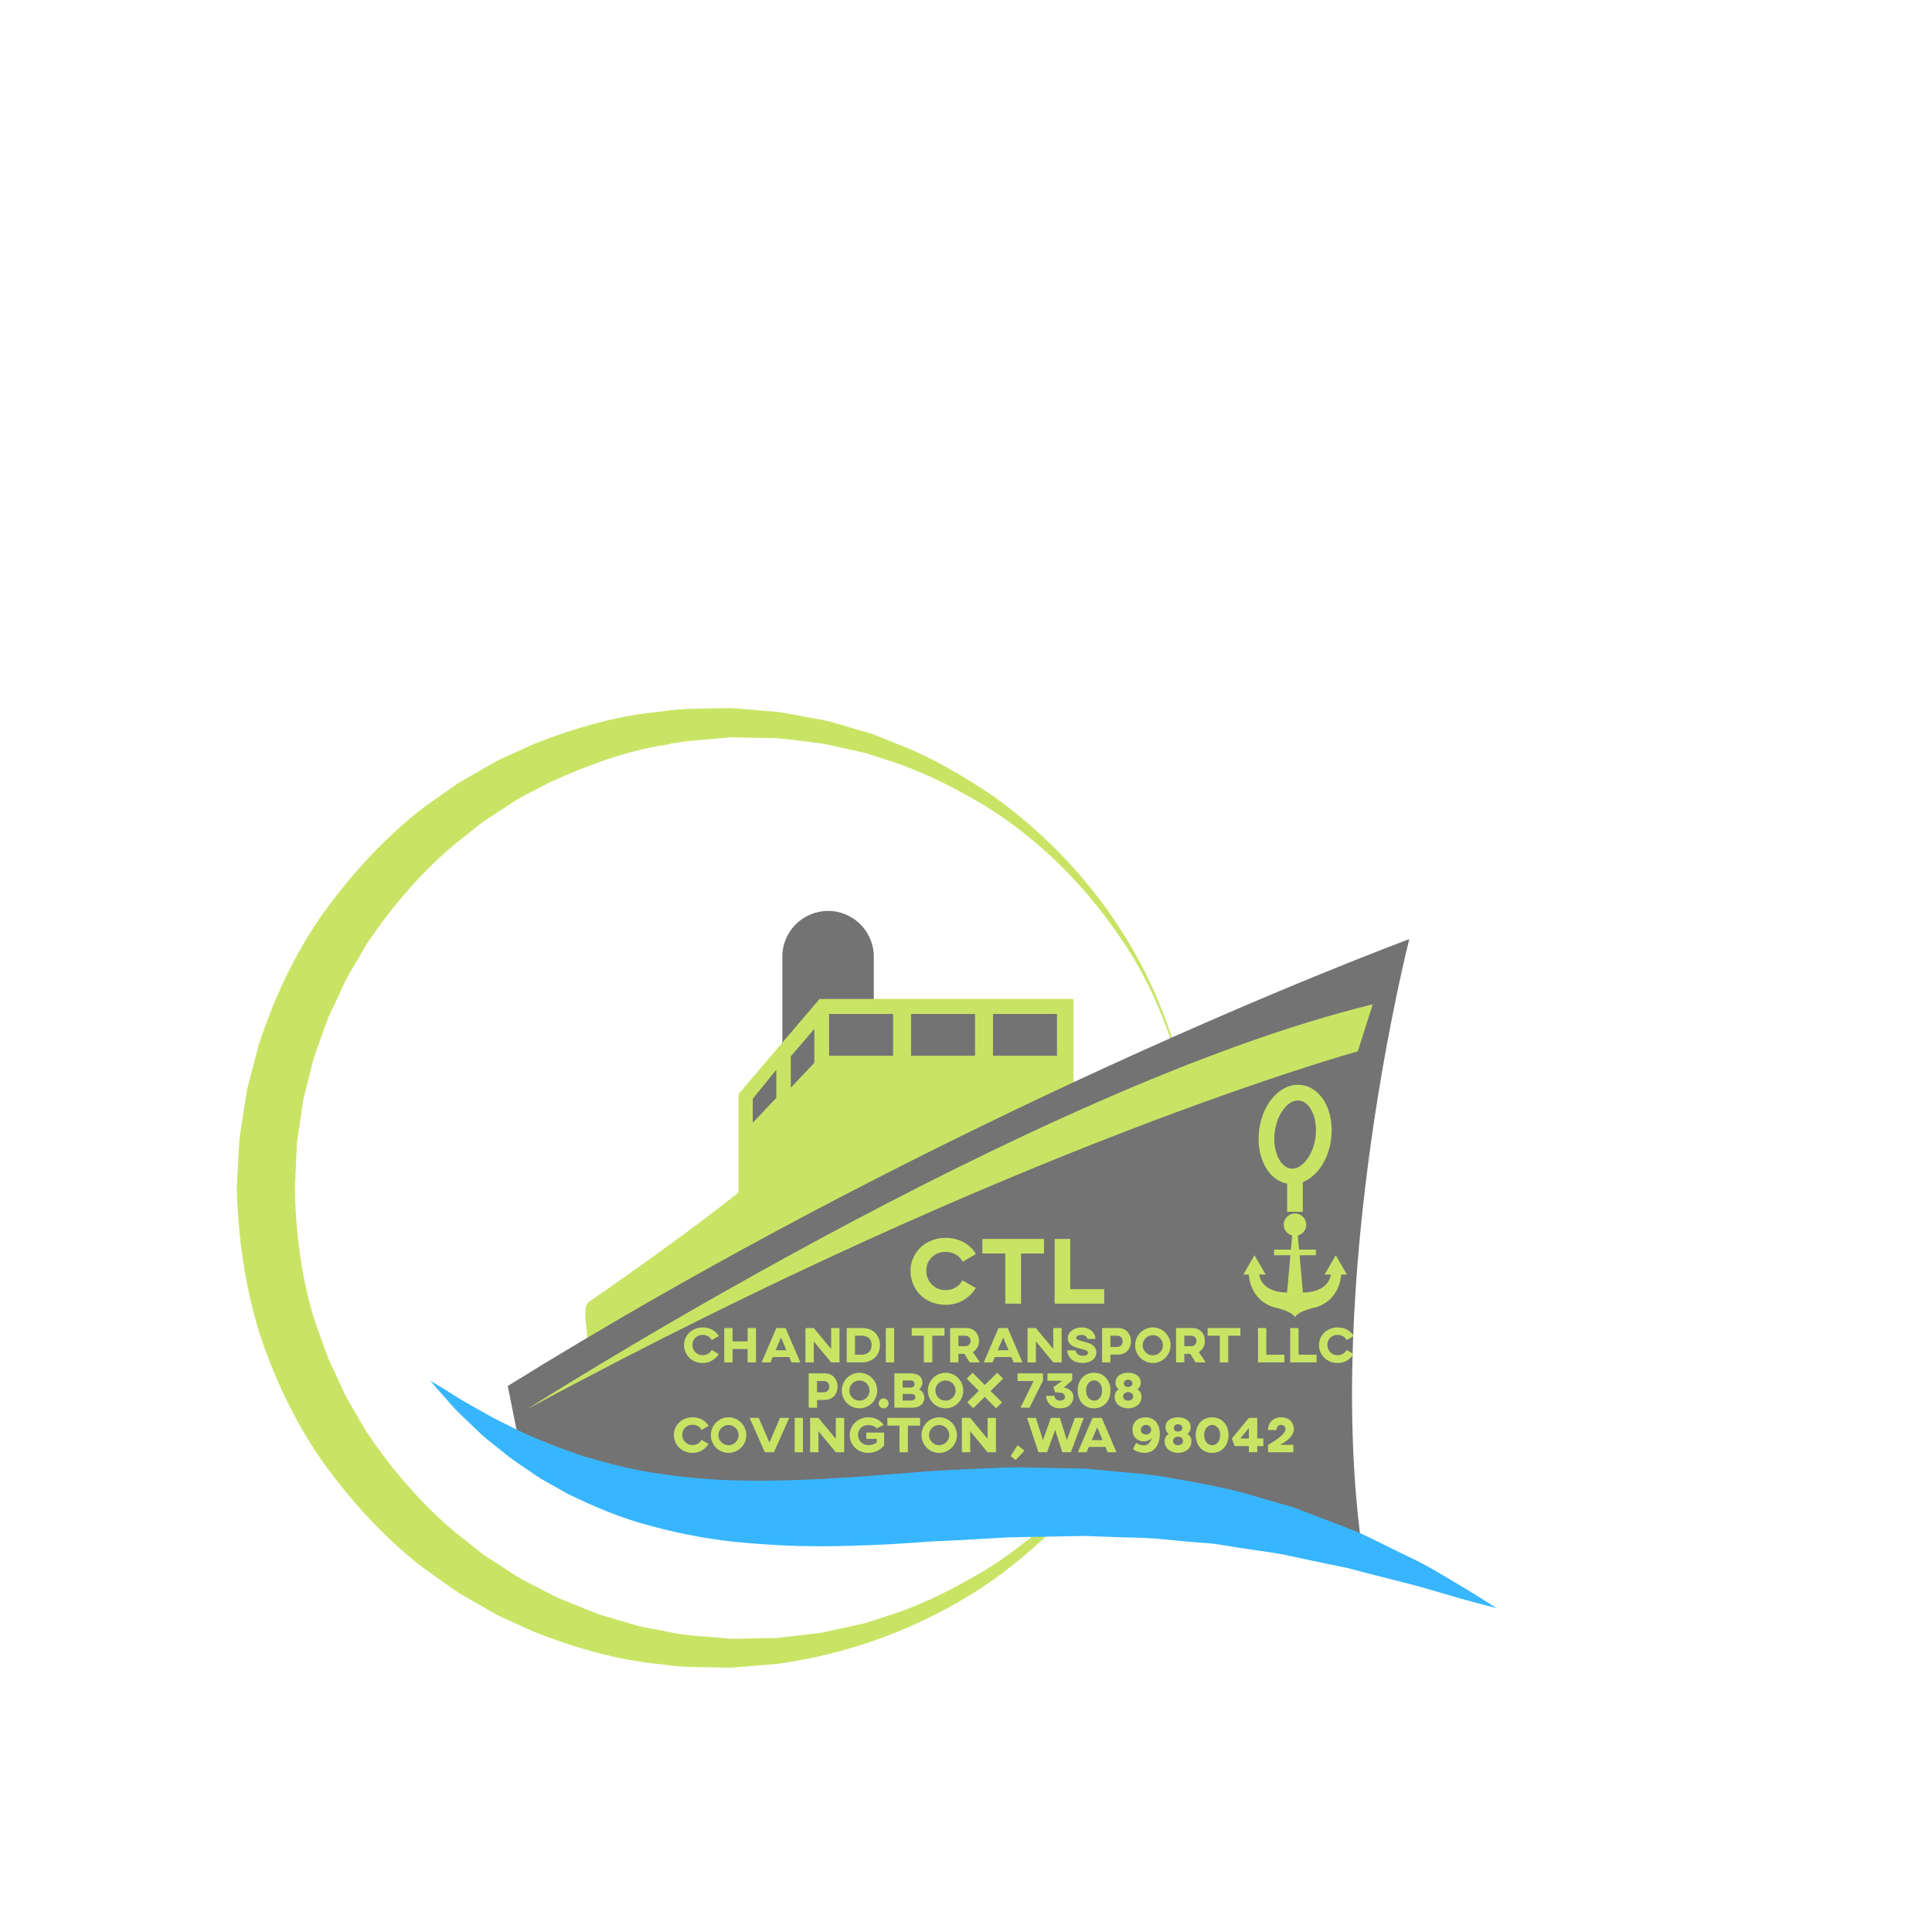 <?xml version="1.0" encoding="UTF-8" standalone="no" ?>
<!DOCTYPE svg PUBLIC "-//W3C//DTD SVG 1.1//EN" "http://www.w3.org/Graphics/SVG/1.1/DTD/svg11.dtd">
<svg xmlns="http://www.w3.org/2000/svg" xmlns:xlink="http://www.w3.org/1999/xlink" version="1.1" width="1024" height="1024" viewBox="0 0 1024 1024" xml:space="preserve">
<desc>Created with Fabric.js 3.1.0</desc>
<defs>
</defs>
<g transform="matrix(1 0 0 1 512 512)" id="background-logo"  >
<rect style="stroke: none; stroke-width: 1; stroke-dasharray: none; stroke-linecap: butt; stroke-dashoffset: 0; stroke-linejoin: miter; stroke-miterlimit: 4; fill: rgb(255,255,255); fill-rule: nonzero; opacity: 1;"  paint-order="stroke"  x="-512" y="-512" rx="0" ry="0" width="1024" height="1024" />
</g>
<g transform="matrix(1.974 0 0 1.974 459.334 629.603)" style="" id="logo-logo"  >
	<g transform="matrix(0.23 0 0 -0.23 -40.298 0)"  >
<path style="stroke: none; stroke-width: 1; stroke-dasharray: none; stroke-linecap: butt; stroke-dashoffset: 0; stroke-linejoin: miter; stroke-miterlimit: 4; fill: rgb(201,228,101); fill-rule: nonzero; opacity: 1;"  paint-order="stroke"  transform=" translate(-1001.154, -994.829)" d="m 1561.26 994.734 c 0 0 -0.76 13.316 -2.16 38.246 c -0.53 6.22 -0.38 13.24 -1.54 20.82 c -1.21 7.58 -2.52 15.85 -3.95 24.79 c -1.56 8.91 -2.6 18.62 -4.91 28.73 c -2.63 10.01 -5.43 20.67 -8.42 31.93 c -12.88 44.49 -32.91 98.37 -70.32 151.41 c -36.52 53.1 -87.13 107.55 -154.23 149.53 c -33.93 20.06 -70.26 39.49 -110.56 52.48 c -10.06 3.24 -20.12 6.76 -30.36 9.86 c -10.46 2.32 -21.01 4.65 -31.64 7.02 l -15.94 3.55 c -5.35 1.13 -10.76 1.38 -16.14 2.15 c -10.76 1.28 -21.59 2.58 -32.5 3.89 c -10.83 1.37 -22.81 0.73 -34.29 1.2 l -17.46 0.33 l -8.78 0.15 l -7.68 -0.66 c -22.692 -2.23 -45.747 -2.75 -68.431 -8.1 c -45.929 -6.94 -90.66 -23.56 -134.019 -43.11 c -10.594 -5.47 -21.231 -10.98 -31.914 -16.51 c -10.602 -5.62 -20.348 -12.85 -30.602 -19.22 l -15.234 -9.82 c -4.844 -3.63 -9.516 -7.52 -14.301 -11.27 c -9.391 -7.69 -19.316 -14.77 -28.34 -22.97 c -36.582 -32.36 -68.594 -70.18 -95.891 -111.42 c -6.21 -10.68 -12.437 -21.37 -18.679 -32.1 c -3.324 -5.24 -6.028 -10.82 -8.481 -16.53 l -7.816 -16.9 l -8.012 -16.82 c -2.492 -5.68 -4.281 -11.68 -6.469 -17.49 c -4.011 -11.77 -8.8 -23.31 -12.257 -35.27 l -9.075 -36.29 l -2.269 -9.07 l -1.27 -8.97 l -2.629 -17.92 l -2.722 -17.92 c -1.129 -5.75 -0.824 -13.05 -1.305 -19.5 l -1.793 -38.226 c 0.934 -50.027 7.02 -99.976 21 -147.925 c 3.465 -11.957 8.258 -23.5 12.27 -35.266 c 2.183 -5.828 3.972 -11.809 6.468 -17.5 l 7.977 -16.832 l 7.762 -16.93 c 2.453 -5.722 5.156 -11.308 8.484 -16.543 c 6.238 -10.722 12.473 -21.433 18.688 -32.117 c 27.289 -41.262 59.382 -79.004 95.882 -111.496 c 9.028 -8.184 18.965 -15.262 28.36 -22.969 c 4.781 -3.75 9.465 -7.636 14.304 -11.269 l 15.247 -9.824 c 10.261 -6.344 20.007 -13.594 30.617 -19.223 c 10.687 -5.508 21.328 -11.008 31.925 -16.488 l 7.958 -4.133 l 8.289 -3.297 l 16.543 -6.621 c 11.058 -4.27 21.789 -9.5 33.257 -12.27 c 11.325 -3.32 22.59 -6.621 33.801 -9.91 c 11.238 -3.18 22.477 -4.473 33.668 -6.84 c 21.742 -5.301 46.387 -5.961 69.629 -8.172 l 7.9 -0.621 l 8.5 0.153 l 16.94 0.3 c 11.25 0.469 22.55 -0.211 33.6 1.18 c 11.07 1.309 22.08 2.617 33 3.918 c 5.45 0.762 10.98 1.063 16.32 2.191 l 15.95 3.54 c 10.64 2.371 21.17 4.71 31.64 7.039 c 10.25 3.089 20.31 6.601 30.36 9.882 c 40.31 13.008 76.65 32.45 110.57 52.508 c 67.12 41.992 117.69 96.492 154.2 149.578 c 37.41 53.059 57.42 106.95 70.32 151.438 c 2.97 11.258 5.77 21.914 8.43 31.945 c 2.28 10.098 3.32 19.793 4.88 28.699 c 1.43 8.946 2.74 17.215 3.95 24.793 c 1.16 7.582 1.01 14.606 1.54 20.821 c 1.4 24.953 2.16 38.261 2.16 38.261 z m 0 0 c 0 0 -0.6 -13.308 -1.71 -38.285 c -0.43 -6.226 -0.21 -13.238 -1.28 -20.84 c -1.12 -7.605 -2.33 -15.914 -3.66 -24.879 c -1.45 -8.945 -2.39 -18.695 -4.55 -28.851 c -2.54 -10.098 -5.23 -20.813 -8.05 -32.141 c -12.5 -44.804 -32.1 -98.879 -67.43 -153.968 c -34.87 -55.106 -84.68 -111.426 -150.68 -158.661 c -66.32 -46.418 -149.39 -82.371 -242.62 -96.609 c -11.58 -2.199 -23.48 -2.309 -35.36 -3.539 l -17.95 -1.461 l -9.02 -0.738 c 0.39 -0.032 -1.8 -0.051 -1.98 -0.032 l -1.1 0.02 l -2.2 0.031 l -4.41 0.09 c -23.647 0.738 -46.815 -0.312 -72.405 3.801 c -50.832 4.668 -99.746 18.668 -148.488 37.777 c -11.906 5.36 -23.871 10.77 -35.883 16.18 c -11.949 5.551 -23.066 12.812 -34.726 19.223 l -17.352 9.957 c -5.551 3.703 -10.941 7.671 -16.437 11.519 c -10.828 7.883 -22.215 15.211 -32.699 23.723 c -42.223 33.965 -79.2 75.066 -111.457 120.183 c -31.547 45.743 -55.743 96.856 -73.02 150.489 c -16.484 54 -24.176 110.433 -25.746 167.011 l 2.23 41.626 c 0.578 6.82 0.293 12.94 1.586 20.32 l 3.305 21.58 l 3.402 21.56 l 1.735 10.75 l 2.648 10.27 l 10.781 40.92 c 17.352 53.6 41.34 104.81 72.95 150.55 c 32.25 45.15 69.304 86.18 111.437 120.25 c 10.496 8.52 21.887 15.85 32.723 23.75 c 5.496 3.85 10.89 7.8 16.449 11.51 l 17.352 9.96 c 11.671 6.41 22.793 13.67 34.753 19.23 c 12.012 5.41 23.981 10.81 35.899 16.17 c 48.48 19.15 98.23 33.2 147.976 37.74 c 24.649 4.05 49.403 3.15 73.607 3.88 l 4.53 0.08 l 2.27 0.03 l 1.13 0.02 c 0.2 0.03 2.38 -0.07 1.97 -0.08 l 8.75 -0.72 l 17.41 -1.45 c 11.66 -1.23 22.88 -1.29 34.69 -3.48 c 11.73 -2.15 23.39 -4.29 34.96 -6.4 c 5.73 -1.17 11.59 -1.91 17.13 -3.44 c 5.53 -1.6 11.03 -3.2 16.52 -4.79 c 10.92 -3.19 21.77 -6.34 32.53 -9.48 c 10.5 -3.91 20.74 -8.25 30.94 -12.29 c 41.1 -15.8 77.59 -37.91 111.21 -60.37 c 66.03 -47.25 115.81 -103.61 150.69 -158.72 c 35.32 -55.09 54.9 -109.19 67.4 -153.98 c 2.82 -11.32 5.53 -22.05 8.05 -32.13 c 2.18 -10.17 3.1 -19.9 4.58 -28.85 c 1.3 -8.97 2.51 -17.27 3.63 -24.86 c 1.07 -7.62 0.85 -14.64 1.28 -20.87 c 1.11 -24.97 1.71 -38.286 1.71 -38.286" stroke-linecap="round" />
</g>
	<g transform="matrix(0.23 0 0 -0.23 -10.358 -54.59)"  >
<path style="stroke: none; stroke-width: 1; stroke-dasharray: none; stroke-linecap: butt; stroke-dashoffset: 0; stroke-linejoin: miter; stroke-miterlimit: 4; fill: rgb(115,115,115); fill-rule: nonzero; opacity: 1;"  paint-order="stroke"  transform=" translate(-998.517, -1289.275)" d="m 1051.9 1263.86 v 57.98 c 0 29.48 -23.9 53.4 -53.384 53.4 c -29.477 0 -53.383 -23.92 -53.383 -53.4 v -118.53 l 51.59 60.55 h 55.177" stroke-linecap="round" />
</g>
	<g transform="matrix(0.23 0 0 -0.23 -10.128 -3.37)"  >
<path style="stroke: none; stroke-width: 1; stroke-dasharray: none; stroke-linecap: butt; stroke-dashoffset: 0; stroke-linejoin: miter; stroke-miterlimit: 4; fill: rgb(201,228,101); fill-rule: nonzero; opacity: 1;"  paint-order="stroke"  transform=" translate(-1007.667, -1057.969)" d="m 1051.9 1263.86 h -55.177 l -51.59 -60.55 l -42.969 -50.44 v -114.74 c 0 0 -52.445 -43.396 -174.473 -127.755 c -11.593 -8.008 4.235 -47.227 -5.527 -58.297 l 0.027 0.024 C 928.23 974.754 1128.66 1076.1 1293.14 1152.86 l 0.03 0.01 v 110.99 H 1051.9" stroke-linecap="round" />
</g>
	<g transform="matrix(0.23 0 0 -0.23 24.672 15.3)"  >
<path style="stroke: none; stroke-width: 1; stroke-dasharray: none; stroke-linecap: butt; stroke-dashoffset: 0; stroke-linejoin: miter; stroke-miterlimit: 4; fill: rgb(115,115,115); fill-rule: nonzero; opacity: 1;"  paint-order="stroke"  transform=" translate(-1162.974, -964.914)" d="m 1689.19 1321.82 c 0 0 -161.44 -59.49 -396.05 -168.96 C 1128.66 1076.1 928.23 974.754 722.191 852.102 C 693.789 835.184 665.289 817.898 636.758 800.188 L 655.063 708.66 L 1634.29 608.008 c -45.77 320.301 54.9 713.812 54.9 713.812" stroke-linecap="round" />
</g>
	<g transform="matrix(0.23 0 0 -0.23 42.522 -41.09)"  >
<path style="stroke: none; stroke-width: 1; stroke-dasharray: none; stroke-linecap: butt; stroke-dashoffset: 0; stroke-linejoin: miter; stroke-miterlimit: 4; fill: rgb(115,115,115); fill-rule: nonzero; opacity: 1;"  paint-order="stroke"  transform=" translate(-1235.42, -1221.16)" d="m 1198.05 1196.75 h 74.74 v 48.82 h -74.74 v -48.82" stroke-linecap="round" />
</g>
	<g transform="matrix(0.23 0 0 -0.23 20.522 -41.09)"  >
<path style="stroke: none; stroke-width: 1; stroke-dasharray: none; stroke-linecap: butt; stroke-dashoffset: 0; stroke-linejoin: miter; stroke-miterlimit: 4; fill: rgb(115,115,115); fill-rule: nonzero; opacity: 1;"  paint-order="stroke"  transform=" translate(-1142.39, -1221.16)" d="m 1105.02 1196.75 h 74.74 v 48.82 h -74.74 v -48.82" stroke-linecap="round" />
</g>
	<g transform="matrix(0.23 0 0 -0.23 -1.488 -41.09)"  >
<path style="stroke: none; stroke-width: 1; stroke-dasharray: none; stroke-linecap: butt; stroke-dashoffset: 0; stroke-linejoin: miter; stroke-miterlimit: 4; fill: rgb(115,115,115); fill-rule: nonzero; opacity: 1;"  paint-order="stroke"  transform=" translate(-1045.04, -1221.16)" d="m 1007.68 1196.75 h 74.72 v 48.82 h -74.72 v -48.82" stroke-linecap="round" />
</g>
	<g transform="matrix(0.23 0 0 -0.23 -17.198 -34.8)"  >
<path style="stroke: none; stroke-width: 1; stroke-dasharray: none; stroke-linecap: butt; stroke-dashoffset: 0; stroke-linejoin: miter; stroke-miterlimit: 4; fill: rgb(115,115,115); fill-rule: nonzero; opacity: 1;"  paint-order="stroke"  transform=" translate(-972.319, -1194.47)" d="m 986.051 1228.8 l -27.465 -32.05 v -36.61 l 27.465 28.99 v 39.67" stroke-linecap="round" />
</g>
	<g transform="matrix(0.23 0 0 -0.23 22.322 5.09)"  >
<path style="stroke: none; stroke-width: 1; stroke-dasharray: none; stroke-linecap: butt; stroke-dashoffset: 0; stroke-linejoin: miter; stroke-miterlimit: 4; fill: rgb(201,228,101); fill-rule: nonzero; opacity: 1;"  paint-order="stroke"  transform=" translate(-1154.916, -1009.154)" d="m 1648.66 1245.57 l -17.41 -54.9 c 0 0 -399.63 -109.83 -970.078 -417.932 c 0 0 586.988 375.192 987.488 472.832" stroke-linecap="round" />
</g>
	<g transform="matrix(0.23 0 0 -0.23 -27.418 -24.59)"  >
<path style="stroke: none; stroke-width: 1; stroke-dasharray: none; stroke-linecap: butt; stroke-dashoffset: 0; stroke-linejoin: miter; stroke-miterlimit: 4; fill: rgb(115,115,115); fill-rule: nonzero; opacity: 1;"  paint-order="stroke"  transform=" translate(-929.118, -1151.39)" d="m 942.844 1182.28 l -27.453 -33.76 v -28.02 l 27.453 28.98 v 32.8" stroke-linecap="round" />
</g>
	<g transform="matrix(0.23 0 0 -0.23 115.052 20.81)"  >
<path style="stroke: none; stroke-width: 1; stroke-dasharray: none; stroke-linecap: butt; stroke-dashoffset: 0; stroke-linejoin: miter; stroke-miterlimit: 4; fill: rgb(201,228,101); fill-rule: nonzero; opacity: 1;"  paint-order="stroke"  transform=" translate(-1561.435, -939.375)" d="m 1608.88 951.23 l -13.01 -22.539 h 7.28 c -3.73 -22.148 -32.66 -20.964 -32.66 -20.964 l -3.88 43.503 h 19.03 v 6.586 h -19.61 l -1.49 16.489 c 5.67 1.484 9.91 6.39 9.91 12.504 c 0 7.281 -5.91 13.191 -13.19 13.191 c -7.29 0 -13.17 -5.91 -13.17 -13.191 c 0 -6.114 4.24 -11.02 9.89 -12.504 l -1.47 -16.489 h -19.63 v -6.586 h 19.04 l -3.89 -43.503 c 0 0 -28.92 -1.184 -32.65 20.964 h 7.61 l -13 22.539 l -13.02 -22.539 h 6.33 c 0.42 -6.125 3.71 -30.058 28.92 -38.082 c 0 0 21.09 -3.961 25.04 -11.859 c 3.95 7.898 25.05 11.859 25.05 11.859 c 25.2 8.024 28.49 31.957 28.92 38.082 h 6.67 l -13.02 22.539" stroke-linecap="round" />
</g>
	<g transform="matrix(0.23 0 0 -0.23 115.052 -10.63)"  >
<path style="stroke: none; stroke-width: 1; stroke-dasharray: none; stroke-linecap: butt; stroke-dashoffset: 0; stroke-linejoin: miter; stroke-miterlimit: 4; fill: rgb(201,228,101); fill-rule: nonzero; opacity: 1;"  paint-order="stroke"  transform=" translate(-1561.434, -1074.158)" d="m 1537.6 1093.19 c 2.57 20.31 14.72 36.83 27.12 36.83 c 0.57 0 1.14 -0.04 1.73 -0.11 c 12.91 -1.62 21.52 -21.2 18.81 -42.72 c -2.67 -21.23 -16.21 -38.38 -28.82 -36.73 c -12.93 1.64 -21.57 21.21 -18.84 42.73 z m 32.81 -58.49 c 16.61 6.61 29.95 25.87 33.02 50.2 c 4.08 32.46 -11.16 60.2 -34.7 63.17 c -23.63 2.93 -45.27 -20.64 -49.29 -52.59 c -3.97 -31.47 10.32 -58.31 32.67 -62.64 V 1000 h 9.15 h 9.15 v 34.7" stroke-linecap="round" />
</g>
	<g transform="matrix(0.23 0 0 -0.23 25.992 82.31)"  >
<path style="stroke: none; stroke-width: 1; stroke-dasharray: none; stroke-linecap: butt; stroke-dashoffset: 0; stroke-linejoin: miter; stroke-miterlimit: 4; fill: rgb(55,182,255); fill-rule: nonzero; opacity: 1;"  paint-order="stroke"  transform=" translate(-1167.551, -676.646)" d="m 1789.86 543.949 c 0 0 -4.98 1.281 -14.35 3.672 c -9.28 2.609 -23.07 5.981 -40.25 11.156 c -17.22 5.02 -38.22 11.426 -62.11 17.2 c -11.89 3.015 -24.56 6.25 -37.89 9.656 c -6.62 1.738 -13.4 3.515 -20.34 5.363 c -7.07 1.414 -14.3 2.879 -21.68 4.375 c -14.64 3.106 -29.9 6.356 -45.7 9.707 c -15.64 3.719 -32.29 5.176 -49.04 7.988 c -16.92 2.079 -33.83 6.297 -51.72 7.051 c -17.8 1.348 -35.83 3.242 -54.17 4.949 c -18.39 1.34 -37.3 1.231 -56.25 2.122 c -9.49 0.332 -19.06 0.652 -28.65 0.984 c -9.67 -0.176 -19.39 -0.359 -29.16 -0.547 c -19.5 -0.359 -39.16 -0.723 -58.89 -1.094 c -19.86 -1.121 -39.79 -2.254 -59.71 -3.379 l -29.85 -1.433 l -30.41 -2.102 c -20.33 -1.375 -41.18 -2.265 -61.61 -2.812 c -40.857 -1.551 -81.795 -0.371 -121.416 3.019 c -39.621 3.094 -78.117 10.281 -113.703 19.942 c -35.789 9.179 -68.059 23.418 -96.816 37.254 c -13.887 8.117 -27.61 14.855 -39.614 23.058 c -11.859 8.418 -23.543 15.516 -33.48 23.672 c -9.969 8.105 -19.543 15.215 -27.758 22.559 c -7.953 7.597 -15.266 14.589 -21.859 20.886 c -6.696 6.11 -12.184 12.09 -16.762 17.485 c -4.645 5.281 -8.602 9.777 -11.805 13.41 c -6.277 7.344 -9.625 11.254 -9.625 11.254 c 0 0 4.43 -2.664 12.723 -7.676 c 8.312 -4.898 19.863 -12.871 35.437 -21.457 c 7.707 -4.332 16.239 -9.113 25.528 -14.324 c 9.437 -4.707 19.664 -9.805 30.578 -15.254 c 21.933 -10.41 47.308 -20.203 74.984 -29.539 c 28.168 -8.078 58.406 -16.524 91.461 -20.684 c 32.86 -4.777 67.777 -7.617 104.469 -7.648 c 36.644 -0.274 74.723 1.164 113.958 3.859 c 19.62 1.133 39.1 3.067 59.23 4.414 l 30.38 2.481 l 31.14 1.836 c 20.75 0.918 41.5 1.843 62.16 2.761 c 20.77 0.442 41.6 -0.515 62.16 -0.722 c 10.28 -0.215 20.53 -0.43 30.74 -0.633 c 10.22 -0.957 20.4 -1.906 30.5 -2.844 c 20.22 -2.109 40.2 -3.203 59.7 -6.434 c 38.99 -6.925 76.61 -13.144 111.18 -24.054 c 8.68 -2.481 17.23 -4.91 25.65 -7.313 c 8.44 -2.316 16.71 -4.687 24.56 -7.949 c 15.78 -6.027 31.01 -11.855 45.65 -17.453 c 7.26 -2.859 14.38 -5.664 21.3 -8.387 c 6.84 -3.105 13.46 -6.261 19.86 -9.433 c 12.77 -6.27 24.87 -12.227 36.25 -17.832 c 23.05 -10.547 41.39 -22.219 56.88 -31.329 c 15.52 -9.003 27.4 -16.789 35.66 -21.789 c 8.14 -5.211 12.48 -7.992 12.48 -7.992" stroke-linecap="round" />
</g>
</g>
<g transform="matrix(1.575 0 0 1.575 533.917 673.833)"  >
<path style="stroke: none; stroke-width: 1; stroke-dasharray: none; stroke-linecap: butt; stroke-dashoffset: 0; stroke-linejoin: miter; stroke-miterlimit: 4; fill: rgb(201,228,101); fill-rule: nonzero; opacity: 1;"  paint-order="stroke"  transform=" translate(-33.965, 10.875)" d="M 1.38 -11.05 L 1.38 -11.05 Q 1.38 -13.3 2.27 -15.33 Q 3.16 -17.36 4.7 -18.86 Q 6.25 -20.36 8.45 -21.25 Q 10.66 -22.14 13.16 -22.14 L 13.16 -22.14 Q 16.56 -22.14 19.23 -20.68 Q 21.89 -19.22 23.39 -16.7 L 23.39 -16.7 L 18.94 -14.11 Q 18.14 -15.64 16.66 -16.52 Q 15.17 -17.41 13.16 -17.41 L 13.16 -17.41 Q 10.33 -17.41 8.51 -15.59 Q 6.69 -13.77 6.69 -11.05 L 6.69 -11.05 Q 6.69 -9.33 7.5 -7.84 Q 8.31 -6.36 9.8 -5.45 Q 11.3 -4.55 13.16 -4.55 L 13.16 -4.55 Q 15.09 -4.55 16.57 -5.44 Q 18.05 -6.33 18.88 -7.84 L 18.88 -7.84 L 23.33 -5.28 Q 21.8 -2.72 19.14 -1.16 Q 16.48 0.39 13.16 0.39 L 13.16 0.39 Q 10.64 0.39 8.45 -0.5 Q 6.25 -1.39 4.7 -2.91 Q 3.16 -4.44 2.27 -6.55 Q 1.38 -8.66 1.38 -11.05 Z M 33.27 -16.89 L 25.56 -16.89 L 25.56 -21.77 L 46.3 -21.77 L 46.3 -16.89 L 38.58 -16.89 L 38.58 0 L 33.27 0 L 33.27 -16.89 Z M 66.55 0 L 49.88 0 L 49.88 -21.77 L 55.13 -21.77 L 55.13 -4.86 L 66.55 -4.86 L 66.55 0 Z" stroke-linecap="round" />
</g>
<g transform="matrix(1.575 0 0 1.575 540.044 712.995)"  >
<path style="stroke: none; stroke-width: 1; stroke-dasharray: none; stroke-linecap: butt; stroke-dashoffset: 0; stroke-linejoin: miter; stroke-miterlimit: 4; fill: rgb(201,228,101); fill-rule: nonzero; opacity: 1;"  paint-order="stroke"  transform=" translate(-113.415, 5.775)" d="M 0.73 -5.87 L 0.73 -5.87 Q 0.73 -7.06 1.2 -8.14 Q 1.68 -9.22 2.5 -10.02 Q 3.32 -10.82 4.49 -11.29 Q 5.66 -11.76 6.99 -11.76 L 6.99 -11.76 Q 8.8 -11.76 10.21 -10.99 Q 11.63 -10.21 12.43 -8.87 L 12.43 -8.87 L 10.06 -7.5 Q 9.64 -8.31 8.85 -8.78 Q 8.06 -9.25 6.99 -9.25 L 6.99 -9.25 Q 5.49 -9.25 4.52 -8.28 Q 3.55 -7.31 3.55 -5.87 L 3.55 -5.87 Q 3.55 -4.96 3.98 -4.17 Q 4.42 -3.38 5.21 -2.9 Q 6 -2.42 6.99 -2.42 L 6.99 -2.42 Q 8.02 -2.42 8.8 -2.89 Q 9.59 -3.36 10.03 -4.17 L 10.03 -4.17 L 12.39 -2.81 Q 11.58 -1.44 10.17 -0.62 Q 8.76 0.21 6.99 0.21 L 6.99 0.21 Q 5.65 0.21 4.49 -0.27 Q 3.32 -0.74 2.5 -1.55 Q 1.68 -2.36 1.2 -3.48 Q 0.73 -4.6 0.73 -5.87 Z M 17.05 0 L 14.26 0 L 14.26 -11.56 L 17.05 -11.56 L 17.05 -7.07 L 22.13 -7.07 L 22.13 -11.56 L 24.94 -11.56 L 24.94 0 L 22.13 0 L 22.13 -4.49 L 17.05 -4.49 L 17.05 0 Z M 29.79 0 L 26.84 0 L 31.78 -11.56 L 34.89 -11.56 L 39.85 0 L 36.88 0 L 36.13 -1.8 L 30.56 -1.8 L 29.79 0 Z M 33.36 -8.4 L 31.53 -4.08 L 35.16 -4.08 L 33.36 -8.4 Z M 44.38 0 L 41.57 0 L 41.57 -11.56 L 44.38 -11.56 L 50.23 -4.51 L 50.23 -11.56 L 53.03 -11.56 L 53.03 0 L 50.23 0 L 44.38 -7.07 L 44.38 0 Z M 60.57 0 L 55.46 0 L 55.46 -11.55 L 60.57 -11.56 Q 60.6 -11.56 60.62 -11.56 L 60.62 -11.56 Q 61.99 -11.57 63.13 -11.14 L 63.13 -11.14 Q 64.28 -10.71 65.05 -9.94 Q 65.83 -9.16 66.25 -8.1 Q 66.67 -7.04 66.67 -5.79 L 66.67 -5.79 Q 66.67 -4.13 65.9 -2.81 Q 65.14 -1.49 63.74 -0.74 Q 62.35 0 60.57 0 L 60.57 0 Z M 58.25 -8.97 L 58.25 -2.58 L 60.57 -2.58 Q 62.03 -2.58 62.94 -3.47 Q 63.85 -4.35 63.85 -5.79 L 63.85 -5.79 Q 63.85 -7.32 62.97 -8.15 Q 62.08 -8.97 60.57 -8.97 L 60.57 -8.97 L 58.25 -8.97 Z M 71.42 0 L 68.63 0 L 68.63 -11.56 L 71.42 -11.56 L 71.42 0 Z M 81.44 -8.97 L 77.35 -8.97 L 77.35 -11.56 L 88.36 -11.56 L 88.36 -8.97 L 84.26 -8.97 L 84.26 0 L 81.44 0 L 81.44 -8.97 Z M 93.05 0 L 90.26 0 L 90.26 -11.56 L 95.85 -11.56 Q 97.62 -11.56 98.79 -10.33 Q 99.97 -9.1 99.97 -7.22 L 99.97 -7.22 Q 99.97 -5.98 99.41 -4.99 Q 98.85 -3.99 97.91 -3.49 L 97.91 -3.49 L 100.29 0 L 96.82 0 L 95.09 -2.87 L 93.05 -2.87 L 93.05 0 Z M 93.05 -8.97 L 93.05 -5.45 L 95.44 -5.45 Q 96.16 -5.45 96.66 -5.97 Q 97.16 -6.49 97.16 -7.22 L 97.16 -7.22 Q 97.16 -7.94 96.66 -8.45 Q 96.16 -8.97 95.46 -8.97 L 95.46 -8.97 L 93.05 -8.97 Z M 104.55 0 L 101.59 0 L 106.54 -11.56 L 109.65 -11.56 L 114.61 0 L 111.64 0 L 110.89 -1.8 L 105.31 -1.8 L 104.55 0 Z M 108.12 -8.4 L 106.28 -4.08 L 109.92 -4.08 L 108.12 -8.4 Z M 119.13 0 L 116.33 0 L 116.33 -11.56 L 119.13 -11.56 L 124.98 -4.51 L 124.98 -11.56 L 127.79 -11.56 L 127.79 0 L 124.98 0 L 119.13 -7.07 L 119.13 0 Z M 129.68 -4.04 L 129.68 -4.04 L 132.46 -4.04 Q 132.46 -3.97 132.49 -3.84 Q 132.52 -3.72 132.68 -3.4 Q 132.85 -3.09 133.09 -2.85 Q 133.34 -2.61 133.83 -2.41 Q 134.33 -2.21 134.97 -2.21 L 134.97 -2.21 Q 135.83 -2.21 136.25 -2.51 Q 136.67 -2.81 136.67 -3.23 L 136.67 -3.23 Q 136.67 -3.44 136.55 -3.62 Q 136.43 -3.79 136.27 -3.91 Q 136.11 -4.03 135.8 -4.14 Q 135.49 -4.25 135.26 -4.31 Q 135.03 -4.37 134.63 -4.47 L 134.63 -4.47 Q 132.98 -4.86 132.2 -5.19 L 132.2 -5.19 Q 129.86 -6.16 129.86 -8.09 L 129.86 -8.09 Q 129.86 -9.13 130.48 -9.97 Q 131.11 -10.82 132.19 -11.29 Q 133.26 -11.76 134.56 -11.76 L 134.56 -11.76 Q 135.64 -11.76 136.54 -11.41 Q 137.44 -11.06 138 -10.5 Q 138.56 -9.94 138.87 -9.27 Q 139.17 -8.59 139.17 -7.9 L 139.17 -7.9 L 136.4 -7.9 Q 136.4 -8.39 135.88 -8.83 Q 135.36 -9.26 134.53 -9.26 L 134.53 -9.26 Q 133.84 -9.26 133.26 -8.98 Q 132.68 -8.69 132.68 -8.23 L 132.68 -8.23 Q 132.68 -7.84 133.18 -7.61 Q 133.68 -7.38 135.07 -7.02 L 135.07 -7.02 Q 136.65 -6.62 137.34 -6.3 L 137.34 -6.3 Q 139.24 -5.45 139.44 -3.81 L 139.44 -3.81 Q 139.46 -3.6 139.46 -3.39 L 139.46 -3.39 Q 139.46 -1.75 138.17 -0.77 Q 136.88 0.21 134.82 0.21 L 134.82 0.21 Q 133.78 0.21 132.9 -0.06 Q 132.02 -0.33 131.44 -0.77 Q 130.86 -1.2 130.46 -1.77 Q 130.05 -2.33 129.87 -2.91 Q 129.68 -3.49 129.68 -4.04 Z M 144.21 0 L 141.4 0 L 141.4 -11.56 L 146.74 -11.56 Q 147.81 -11.56 148.67 -11.19 Q 149.52 -10.81 150.05 -10.17 Q 150.58 -9.54 150.85 -8.75 Q 151.13 -7.97 151.13 -7.11 L 151.13 -7.11 Q 151.13 -6.42 150.96 -5.76 Q 150.79 -5.11 150.43 -4.54 Q 150.07 -3.97 149.56 -3.54 Q 149.04 -3.11 148.31 -2.86 Q 147.59 -2.61 146.72 -2.61 L 146.72 -2.61 L 144.21 -2.61 L 144.21 0 Z M 144.21 -8.97 L 144.21 -5.19 L 146.43 -5.19 Q 147.29 -5.19 147.8 -5.69 Q 148.31 -6.18 148.31 -7.11 L 148.31 -7.11 Q 148.31 -8.01 147.8 -8.48 Q 147.3 -8.96 146.43 -8.97 L 146.43 -8.97 L 144.21 -8.97 Z M 152.53 -5.78 L 152.53 -5.78 Q 152.53 -6.99 153 -8.09 Q 153.46 -9.2 154.26 -10 Q 155.06 -10.81 156.16 -11.28 Q 157.27 -11.76 158.49 -11.76 L 158.49 -11.76 Q 159.69 -11.76 160.8 -11.28 Q 161.91 -10.81 162.7 -10 Q 163.5 -9.2 163.98 -8.09 Q 164.46 -6.98 164.46 -5.78 L 164.46 -5.78 Q 164.46 -4.57 163.98 -3.46 Q 163.51 -2.35 162.71 -1.55 Q 161.91 -0.75 160.8 -0.27 Q 159.69 0.21 158.49 0.21 L 158.49 0.21 Q 156.86 0.21 155.49 -0.6 Q 154.11 -1.4 153.32 -2.78 Q 152.53 -4.15 152.53 -5.78 Z M 155.08 -5.78 L 155.08 -5.78 Q 155.08 -4.37 156.08 -3.37 Q 157.08 -2.38 158.49 -2.38 L 158.49 -2.38 Q 159.88 -2.38 160.88 -3.37 Q 161.87 -4.37 161.87 -5.78 L 161.87 -5.78 Q 161.87 -7.17 160.88 -8.17 Q 159.88 -9.16 158.49 -9.16 L 158.49 -9.16 Q 157.08 -9.16 156.08 -8.17 Q 155.08 -7.18 155.08 -5.78 Z M 169.08 0 L 166.29 0 L 166.29 -11.56 L 171.88 -11.56 Q 173.64 -11.56 174.82 -10.33 Q 175.99 -9.1 175.99 -7.22 L 175.99 -7.22 Q 175.99 -5.98 175.44 -4.99 Q 174.88 -3.99 173.93 -3.49 L 173.93 -3.49 L 176.32 0 L 172.85 0 L 171.11 -2.87 L 169.08 -2.87 L 169.08 0 Z M 169.08 -8.97 L 169.08 -5.45 L 171.47 -5.45 Q 172.18 -5.45 172.69 -5.97 Q 173.19 -6.49 173.19 -7.22 L 173.19 -7.22 Q 173.19 -7.94 172.69 -8.45 Q 172.19 -8.97 171.49 -8.97 L 171.49 -8.97 L 169.08 -8.97 Z M 181.03 -8.97 L 176.94 -8.97 L 176.94 -11.56 L 187.95 -11.56 L 187.95 -8.97 L 183.85 -8.97 L 183.85 0 L 181.03 0 L 181.03 -8.97 Z M 202.74 0 L 193.88 0 L 193.88 -11.56 L 196.67 -11.56 L 196.67 -2.58 L 202.74 -2.58 L 202.74 0 Z M 213.58 0 L 204.72 0 L 204.72 -11.56 L 207.51 -11.56 L 207.51 -2.58 L 213.58 -2.58 L 213.58 0 Z M 214.4 -5.87 L 214.4 -5.87 Q 214.4 -7.06 214.87 -8.14 Q 215.35 -9.22 216.17 -10.02 Q 216.99 -10.82 218.16 -11.29 Q 219.33 -11.76 220.66 -11.76 L 220.66 -11.76 Q 222.47 -11.76 223.88 -10.99 Q 225.3 -10.21 226.1 -8.87 L 226.1 -8.87 L 223.73 -7.5 Q 223.31 -8.31 222.52 -8.78 Q 221.73 -9.25 220.66 -9.25 L 220.66 -9.25 Q 219.16 -9.25 218.19 -8.28 Q 217.22 -7.31 217.22 -5.87 L 217.22 -5.87 Q 217.22 -4.96 217.65 -4.17 Q 218.09 -3.38 218.88 -2.9 Q 219.67 -2.42 220.66 -2.42 L 220.66 -2.42 Q 221.69 -2.42 222.47 -2.89 Q 223.26 -3.36 223.7 -4.17 L 223.7 -4.17 L 226.06 -2.81 Q 225.25 -1.44 223.84 -0.62 Q 222.43 0.21 220.66 0.21 L 220.66 0.21 Q 219.32 0.21 218.16 -0.27 Q 216.99 -0.74 216.17 -1.55 Q 215.35 -2.36 214.87 -3.48 Q 214.4 -4.6 214.4 -5.87 Z" stroke-linecap="round" />
</g>
<g transform="matrix(1.575 0 0 1.575 516.832 737.02)"  >
<path style="stroke: none; stroke-width: 0; stroke-dasharray: none; stroke-linecap: butt; stroke-dashoffset: 0; stroke-linejoin: miter; stroke-miterlimit: 4; fill: rgb(201,228,101); fill-rule: nonzero; opacity: 1;"  paint-order="stroke"  transform=" translate(-57.2, 5.77)" d="M 4.01 0 L 1.2 0 L 1.2 -11.56 L 6.54 -11.56 Q 7.61 -11.56 8.47 -11.19 Q 9.32 -10.81 9.85 -10.17 Q 10.38 -9.54 10.65 -8.75 Q 10.93 -7.97 10.93 -7.11 L 10.93 -7.11 Q 10.93 -6.42 10.76 -5.76 Q 10.59 -5.11 10.23 -4.54 Q 9.87 -3.97 9.35 -3.54 Q 8.84 -3.11 8.11 -2.86 Q 7.39 -2.61 6.52 -2.61 L 6.52 -2.61 L 4.01 -2.61 L 4.01 0 Z M 4.01 -8.97 L 4.01 -5.19 L 6.23 -5.19 Q 7.09 -5.19 7.6 -5.69 Q 8.11 -6.18 8.11 -7.11 L 8.11 -7.11 Q 8.11 -8.01 7.6 -8.48 Q 7.1 -8.96 6.23 -8.97 L 6.23 -8.97 L 4.01 -8.97 Z M 12.33 -5.78 L 12.33 -5.78 Q 12.33 -6.99 12.8 -8.09 Q 13.26 -9.2 14.06 -10 Q 14.86 -10.81 15.96 -11.28 Q 17.07 -11.76 18.29 -11.76 L 18.29 -11.76 Q 19.49 -11.76 20.6 -11.28 Q 21.71 -10.81 22.5 -10 Q 23.3 -9.2 23.78 -8.09 Q 24.25 -6.98 24.25 -5.78 L 24.25 -5.78 Q 24.25 -4.57 23.78 -3.46 Q 23.31 -2.35 22.51 -1.55 Q 21.71 -0.75 20.6 -0.27 Q 19.49 0.21 18.29 0.21 L 18.29 0.21 Q 16.66 0.21 15.29 -0.6 Q 13.91 -1.4 13.12 -2.78 Q 12.33 -4.15 12.33 -5.78 Z M 14.88 -5.78 L 14.88 -5.78 Q 14.88 -4.37 15.88 -3.37 Q 16.88 -2.38 18.29 -2.38 L 18.29 -2.38 Q 19.68 -2.38 20.68 -3.37 Q 21.67 -4.37 21.67 -5.78 L 21.67 -5.78 Q 21.67 -7.17 20.68 -8.17 Q 19.68 -9.16 18.29 -9.16 L 18.29 -9.16 Q 16.88 -9.16 15.88 -8.17 Q 14.88 -7.18 14.88 -5.78 Z M 24.76 -1.43 L 24.76 -1.43 Q 24.76 -2.13 25.24 -2.63 Q 25.72 -3.13 26.39 -3.13 L 26.39 -3.13 Q 27.09 -3.13 27.59 -2.63 Q 28.09 -2.13 28.09 -1.43 L 28.09 -1.43 Q 28.09 -0.76 27.59 -0.28 Q 27.09 0.21 26.39 0.21 L 26.39 0.21 Q 25.73 0.21 25.25 -0.28 Q 24.76 -0.76 24.76 -1.43 Z M 35.73 0 L 30.03 0 L 30.03 -11.56 L 35.05 -11.56 Q 36.27 -11.56 37.14 -11.33 Q 38.01 -11.1 38.5 -10.66 Q 39 -10.23 39.22 -9.67 Q 39.45 -9.11 39.45 -8.38 L 39.45 -8.38 Q 39.45 -7.97 39.32 -7.57 Q 39.19 -7.17 38.99 -6.89 Q 38.8 -6.62 38.64 -6.44 Q 38.48 -6.26 38.36 -6.17 L 38.36 -6.17 Q 39.2 -5.74 39.64 -5.02 Q 40.09 -4.3 40.09 -3.37 L 40.09 -3.37 Q 40.09 -2.64 39.85 -2.05 Q 39.6 -1.45 39.1 -0.98 Q 38.6 -0.51 37.74 -0.26 Q 36.88 0 35.73 0 L 35.73 0 Z M 32.82 -4.64 L 32.82 -2.4 L 35.4 -2.4 Q 37.09 -2.4 37.09 -3.52 L 37.09 -3.52 Q 37.09 -4.13 36.68 -4.39 Q 36.27 -4.64 35.4 -4.64 L 35.4 -4.64 L 32.82 -4.64 Z M 32.82 -9.18 L 32.82 -6.77 L 35.21 -6.77 Q 36.1 -6.77 36.45 -7.05 Q 36.8 -7.34 36.8 -8.03 L 36.8 -8.03 Q 36.8 -9.18 35.21 -9.18 L 35.21 -9.18 L 32.82 -9.18 Z M 41.3 -5.78 L 41.3 -5.78 Q 41.3 -6.99 41.77 -8.09 Q 42.23 -9.2 43.03 -10 Q 43.83 -10.81 44.93 -11.28 Q 46.04 -11.76 47.26 -11.76 L 47.26 -11.76 Q 48.46 -11.76 49.57 -11.28 Q 50.68 -10.81 51.47 -10 Q 52.27 -9.2 52.75 -8.09 Q 53.22 -6.98 53.22 -5.78 L 53.22 -5.78 Q 53.22 -4.57 52.75 -3.46 Q 52.28 -2.35 51.48 -1.55 Q 50.68 -0.75 49.57 -0.27 Q 48.46 0.21 47.26 0.21 L 47.26 0.21 Q 45.63 0.21 44.26 -0.6 Q 42.88 -1.4 42.09 -2.78 Q 41.3 -4.15 41.3 -5.78 Z M 43.84 -5.78 L 43.84 -5.78 Q 43.84 -4.37 44.84 -3.37 Q 45.85 -2.38 47.26 -2.38 L 47.26 -2.38 Q 48.65 -2.38 49.65 -3.37 Q 50.64 -4.37 50.64 -5.78 L 50.64 -5.78 Q 50.64 -7.17 49.65 -8.17 Q 48.65 -9.16 47.26 -9.16 L 47.26 -9.16 Q 45.85 -9.16 44.84 -8.17 Q 43.84 -7.18 43.84 -5.78 Z M 58.45 -5.66 L 54.38 -9.78 L 56.36 -11.76 L 60.45 -7.65 L 64.65 -11.76 L 66.63 -9.79 L 62.4 -5.63 L 66.26 -1.78 L 64.24 0.22 L 60.43 -3.65 L 56.57 0.19 L 54.58 -1.83 L 58.45 -5.66 Z M 71.47 -11.56 L 71.47 -8.97 L 76.89 -8.97 L 72.47 0 L 75.5 0 L 80.04 -9.11 L 80.04 -11.56 L 71.47 -11.56 Z M 81.12 -3.99 L 81.12 -3.99 L 83.95 -3.99 Q 83.95 -3.22 84.47 -2.8 Q 84.99 -2.38 85.76 -2.38 L 85.76 -2.38 Q 86.49 -2.38 86.96 -2.7 Q 87.43 -3.02 87.43 -3.59 L 87.43 -3.59 Q 87.43 -3.98 87.28 -4.27 Q 87.13 -4.55 86.86 -4.72 Q 86.6 -4.9 86.17 -5 Q 85.74 -5.1 85.27 -5.13 Q 84.8 -5.17 84.15 -5.17 L 84.15 -5.17 L 83.51 -6.86 L 86.52 -9.08 L 81.54 -9.08 L 81.54 -11.56 L 89.88 -11.56 L 89.88 -9.25 L 87.06 -6.8 Q 88.49 -6.54 89.38 -5.72 Q 90.27 -4.9 90.27 -3.59 L 90.27 -3.59 Q 90.27 -2.82 89.98 -2.15 Q 89.7 -1.47 89.15 -0.94 Q 88.61 -0.41 87.74 -0.1 Q 86.86 0.21 85.76 0.21 L 85.76 0.21 Q 84.68 0.21 83.8 -0.15 Q 82.91 -0.5 82.33 -1.09 Q 81.75 -1.68 81.44 -2.43 Q 81.12 -3.18 81.12 -3.99 Z M 91.72 -5.78 L 91.72 -5.78 Q 91.72 -4.51 92.1 -3.41 Q 92.49 -2.32 93.19 -1.51 Q 93.89 -0.71 94.94 -0.25 Q 95.98 0.21 97.24 0.21 L 97.24 0.21 Q 98.89 0.21 100.15 -0.58 Q 101.41 -1.37 102.08 -2.73 Q 102.75 -4.08 102.75 -5.78 L 102.75 -5.78 Q 102.75 -7.48 102.07 -8.84 Q 101.4 -10.19 100.14 -10.98 Q 98.88 -11.76 97.24 -11.76 L 97.24 -11.76 Q 95.56 -11.76 94.3 -10.98 Q 93.04 -10.19 92.38 -8.84 Q 91.72 -7.49 91.72 -5.78 Z M 94.78 -4.28 Q 94.54 -4.96 94.54 -5.78 Q 94.54 -6.6 94.78 -7.27 Q 95.02 -7.94 95.41 -8.35 Q 95.8 -8.76 96.27 -8.98 Q 96.75 -9.2 97.24 -9.2 Q 97.73 -9.2 98.19 -8.98 Q 98.66 -8.76 99.06 -8.35 Q 99.45 -7.94 99.69 -7.27 Q 99.92 -6.6 99.92 -5.78 Q 99.92 -4.96 99.69 -4.28 Q 99.45 -3.61 99.06 -3.2 Q 98.66 -2.8 98.19 -2.58 Q 97.73 -2.37 97.24 -2.37 Q 96.75 -2.37 96.27 -2.58 Q 95.8 -2.8 95.41 -3.2 Q 95.02 -3.61 94.78 -4.28 Z M 104.17 -3.78 L 104.17 -3.78 Q 104.17 -4.48 104.51 -5.11 Q 104.86 -5.74 105.53 -6.18 L 105.53 -6.18 Q 104.44 -7.02 104.44 -8.37 L 104.44 -8.37 Q 104.44 -9.07 104.68 -9.65 Q 104.92 -10.22 105.32 -10.61 Q 105.73 -11 106.28 -11.26 Q 106.83 -11.52 107.43 -11.64 Q 108.03 -11.76 108.69 -11.76 L 108.69 -11.76 Q 109.34 -11.76 109.94 -11.64 Q 110.55 -11.52 111.1 -11.26 Q 111.65 -11 112.05 -10.61 Q 112.46 -10.22 112.7 -9.65 Q 112.94 -9.07 112.94 -8.37 L 112.94 -8.37 Q 112.94 -7.03 111.84 -6.18 L 111.84 -6.18 Q 112.51 -5.74 112.85 -5.11 Q 113.2 -4.48 113.2 -3.78 L 113.2 -3.78 Q 113.2 -2.81 112.82 -2.03 Q 112.44 -1.25 111.81 -0.78 Q 111.17 -0.3 110.38 -0.05 Q 109.58 0.21 108.69 0.21 Q 107.8 0.21 107 -0.05 Q 106.19 -0.3 105.56 -0.78 Q 104.92 -1.25 104.54 -2.03 Q 104.17 -2.81 104.17 -3.78 Z M 107.46 -4.82 Q 106.99 -4.38 106.99 -3.78 Q 106.99 -3.17 107.46 -2.78 Q 107.93 -2.38 108.69 -2.38 L 108.69 -2.38 Q 109.45 -2.38 109.91 -2.78 Q 110.38 -3.17 110.38 -3.78 Q 110.38 -4.38 109.91 -4.82 Q 109.44 -5.25 108.69 -5.25 L 108.69 -5.25 Q 107.94 -5.25 107.46 -4.82 Z M 107.64 -9.07 Q 107.25 -8.72 107.25 -8.18 Q 107.25 -7.63 107.64 -7.3 Q 108.04 -6.97 108.69 -6.97 L 108.69 -6.97 Q 109.33 -6.97 109.72 -7.3 Q 110.12 -7.63 110.12 -8.18 Q 110.12 -8.72 109.72 -9.07 Q 109.32 -9.42 108.69 -9.42 L 108.69 -9.42 Q 108.04 -9.42 107.64 -9.07 Z" stroke-linecap="round" />
</g>
<g transform="matrix(1.575 0 0 1.575 521.474 762.537)"  >
<path style="stroke: none; stroke-width: 0; stroke-dasharray: none; stroke-linecap: butt; stroke-dashoffset: 0; stroke-linejoin: miter; stroke-miterlimit: 4; fill: rgb(201,228,101); fill-rule: nonzero; opacity: 1;"  paint-order="stroke"  transform=" translate(-105.05, 4.565)" d="M 0.73 -5.87 L 0.73 -5.87 Q 0.73 -7.06 1.2 -8.14 Q 1.68 -9.22 2.5 -10.02 Q 3.32 -10.82 4.49 -11.29 Q 5.66 -11.76 6.99 -11.76 L 6.99 -11.76 Q 8.8 -11.76 10.21 -10.99 Q 11.63 -10.21 12.43 -8.87 L 12.43 -8.87 L 10.06 -7.5 Q 9.64 -8.31 8.85 -8.78 Q 8.06 -9.25 6.99 -9.25 L 6.99 -9.25 Q 5.49 -9.25 4.52 -8.28 Q 3.55 -7.31 3.55 -5.87 L 3.55 -5.87 Q 3.55 -4.96 3.98 -4.17 Q 4.42 -3.38 5.21 -2.9 Q 6 -2.42 6.99 -2.42 L 6.99 -2.42 Q 8.02 -2.42 8.8 -2.89 Q 9.59 -3.36 10.03 -4.17 L 10.03 -4.17 L 12.39 -2.81 Q 11.58 -1.44 10.17 -0.62 Q 8.76 0.21 6.99 0.21 L 6.99 0.21 Q 5.65 0.21 4.49 -0.27 Q 3.32 -0.74 2.5 -1.55 Q 1.68 -2.36 1.2 -3.48 Q 0.73 -4.6 0.73 -5.87 Z M 13.17 -5.78 L 13.17 -5.78 Q 13.17 -6.99 13.64 -8.09 Q 14.11 -9.2 14.91 -10 Q 15.71 -10.81 16.81 -11.28 Q 17.91 -11.76 19.13 -11.76 L 19.13 -11.76 Q 20.34 -11.76 21.45 -11.28 Q 22.55 -10.81 23.35 -10 Q 24.15 -9.2 24.62 -8.09 Q 25.1 -6.98 25.1 -5.78 L 25.1 -5.78 Q 25.1 -4.57 24.63 -3.46 Q 24.16 -2.35 23.35 -1.55 Q 22.55 -0.75 21.45 -0.27 Q 20.34 0.21 19.13 0.21 L 19.13 0.21 Q 17.51 0.21 16.13 -0.6 Q 14.76 -1.4 13.97 -2.78 Q 13.17 -4.15 13.17 -5.78 Z M 15.72 -5.78 L 15.72 -5.78 Q 15.72 -4.37 16.72 -3.37 Q 17.72 -2.38 19.13 -2.38 L 19.13 -2.38 Q 20.53 -2.38 21.52 -3.37 Q 22.52 -4.37 22.52 -5.78 L 22.52 -5.78 Q 22.52 -7.17 21.52 -8.17 Q 20.53 -9.16 19.13 -9.16 L 19.13 -9.16 Q 17.72 -9.16 16.72 -8.17 Q 15.72 -7.18 15.72 -5.78 Z M 31.34 0 L 26.22 -11.56 L 29.29 -11.56 L 32.88 -3.3 L 36.46 -11.56 L 39.53 -11.56 L 34.4 0 L 31.34 0 Z M 44.17 0 L 41.38 0 L 41.38 -11.56 L 44.17 -11.56 L 44.17 0 Z M 49.38 0 L 46.58 0 L 46.58 -11.56 L 49.38 -11.56 L 55.23 -4.51 L 55.23 -11.56 L 58.04 -11.56 L 58.04 0 L 55.23 0 L 49.38 -7.07 L 49.38 0 Z M 59.9 -5.78 L 59.9 -5.78 Q 59.9 -6.97 60.37 -8.07 Q 60.84 -9.16 61.67 -9.98 Q 62.49 -10.79 63.67 -11.28 Q 64.85 -11.76 66.17 -11.76 L 66.17 -11.76 Q 67.8 -11.76 69.13 -11.09 Q 70.46 -10.41 71.35 -9.23 L 71.35 -9.23 L 68.95 -8.01 Q 68.04 -9.15 66.14 -9.15 L 66.14 -9.15 Q 64.63 -9.15 63.67 -8.2 Q 62.7 -7.25 62.7 -5.81 L 62.7 -5.81 Q 62.7 -4.41 63.69 -3.4 Q 64.68 -2.4 66.17 -2.4 L 66.17 -2.4 Q 67.98 -2.4 69.01 -3.37 L 69.01 -3.37 L 69.01 -4.49 L 65.49 -4.49 L 65.49 -6.63 L 71.48 -6.63 L 71.48 -2.35 Q 71.44 -2.26 71.23 -2.02 Q 71.02 -1.78 70.55 -1.38 Q 70.08 -0.99 69.5 -0.64 Q 68.91 -0.3 68.03 -0.05 Q 67.15 0.21 66.19 0.21 L 66.19 0.21 Q 64.8 0.21 63.6 -0.29 Q 62.41 -0.79 61.6 -1.62 Q 60.8 -2.45 60.35 -3.53 Q 59.9 -4.61 59.9 -5.78 Z M 76.66 -8.97 L 72.57 -8.97 L 72.57 -11.56 L 83.58 -11.56 L 83.58 -8.97 L 79.48 -8.97 L 79.48 0 L 76.66 0 L 76.66 -8.97 Z M 84.05 -5.78 L 84.05 -5.78 Q 84.05 -6.99 84.52 -8.09 Q 84.99 -9.2 85.79 -10 Q 86.59 -10.81 87.69 -11.28 Q 88.79 -11.76 90.01 -11.76 L 90.01 -11.76 Q 91.22 -11.76 92.33 -11.28 Q 93.43 -10.81 94.23 -10 Q 95.03 -9.2 95.5 -8.09 Q 95.98 -6.98 95.98 -5.78 L 95.98 -5.78 Q 95.98 -4.57 95.51 -3.46 Q 95.04 -2.35 94.23 -1.55 Q 93.43 -0.75 92.33 -0.27 Q 91.22 0.21 90.01 0.21 L 90.01 0.21 Q 88.39 0.21 87.01 -0.6 Q 85.64 -1.4 84.85 -2.78 Q 84.05 -4.15 84.05 -5.78 Z M 86.6 -5.78 L 86.6 -5.78 Q 86.6 -4.37 87.6 -3.37 Q 88.6 -2.38 90.01 -2.38 L 90.01 -2.38 Q 91.41 -2.38 92.4 -3.37 Q 93.4 -4.37 93.4 -5.78 L 93.4 -5.78 Q 93.4 -7.17 92.4 -8.17 Q 91.41 -9.16 90.01 -9.16 L 90.01 -9.16 Q 88.6 -9.16 87.6 -8.17 Q 86.6 -7.18 86.6 -5.78 Z M 100.45 0 L 97.64 0 L 97.64 -11.56 L 100.45 -11.56 L 106.3 -4.51 L 106.3 -11.56 L 109.11 -11.56 L 109.11 0 L 106.3 0 L 100.45 -7.07 L 100.45 0 Z M 116.4 -2.37 L 114.04 1.31 L 115.72 2.63 L 118.73 -0.55 L 116.4 -2.37 Z M 123.42 0 L 119.58 -11.56 L 122.55 -11.56 L 124.95 -4.06 L 127.58 -11.56 L 130.63 -11.56 L 132.98 -4.1 L 135.66 -11.56 L 138.66 -11.56 L 134.31 0 L 131.46 0 L 129.04 -7.53 L 126.31 0 L 123.42 0 Z M 139.62 0 L 136.66 0 L 141.61 -11.56 L 144.72 -11.56 L 149.68 0 L 146.71 0 L 145.96 -1.8 L 140.38 -1.8 L 139.62 0 Z M 143.19 -8.4 L 141.35 -4.08 L 144.99 -4.08 L 143.19 -8.4 Z M 155.05 -7.6 L 155.05 -7.6 Q 155.05 -8.57 155.39 -9.36 Q 155.73 -10.15 156.34 -10.67 Q 156.94 -11.2 157.76 -11.48 Q 158.59 -11.76 159.56 -11.76 L 159.56 -11.76 Q 160.52 -11.76 161.37 -11.4 Q 162.21 -11.04 162.87 -10.36 Q 163.52 -9.67 163.89 -8.59 Q 164.26 -7.51 164.26 -6.17 L 164.26 -6.17 Q 164.26 -5.22 164.1 -4.35 Q 163.94 -3.47 163.55 -2.63 Q 163.16 -1.78 162.57 -1.17 Q 161.99 -0.55 161.08 -0.17 Q 160.17 0.21 159.04 0.21 L 159.04 0.21 Q 158.35 0.21 157.67 0.05 Q 156.99 -0.1 156.5 -0.33 Q 156 -0.56 155.7 -0.74 Q 155.39 -0.93 155.22 -1.07 L 155.22 -1.07 L 156.28 -3.18 Q 157.55 -2.29 158.89 -2.29 L 158.89 -2.29 Q 159.41 -2.29 159.86 -2.51 Q 160.31 -2.72 160.63 -3.08 Q 160.95 -3.44 161.18 -3.88 Q 161.41 -4.32 161.52 -4.81 L 161.52 -4.81 Q 160.5 -3.67 158.81 -3.67 L 158.81 -3.67 Q 158.1 -3.67 157.45 -3.92 Q 156.79 -4.17 156.25 -4.64 Q 155.71 -5.1 155.38 -5.87 Q 155.05 -6.64 155.05 -7.6 Z M 157.87 -7.55 L 157.87 -7.55 Q 157.87 -6.84 158.37 -6.4 Q 158.88 -5.97 159.62 -5.97 L 159.62 -5.97 Q 160.35 -5.97 160.85 -6.4 Q 161.34 -6.84 161.34 -7.55 L 161.34 -7.55 Q 161.34 -8.26 160.85 -8.74 Q 160.35 -9.21 159.62 -9.21 Q 158.89 -9.21 158.38 -8.74 Q 157.87 -8.26 157.87 -7.55 Z M 165.87 -3.78 L 165.87 -3.78 Q 165.87 -4.48 166.22 -5.11 Q 166.56 -5.74 167.24 -6.18 L 167.24 -6.18 Q 166.15 -7.02 166.15 -8.37 L 166.15 -8.37 Q 166.15 -9.07 166.39 -9.65 Q 166.63 -10.22 167.03 -10.61 Q 167.44 -11 167.99 -11.26 Q 168.54 -11.52 169.14 -11.64 Q 169.74 -11.76 170.4 -11.76 L 170.4 -11.76 Q 171.05 -11.76 171.65 -11.64 Q 172.26 -11.52 172.81 -11.26 Q 173.35 -11 173.76 -10.61 Q 174.17 -10.22 174.41 -9.65 Q 174.65 -9.07 174.65 -8.37 L 174.65 -8.37 Q 174.65 -7.03 173.54 -6.18 L 173.54 -6.18 Q 174.22 -5.74 174.56 -5.11 Q 174.91 -4.48 174.91 -3.78 L 174.91 -3.78 Q 174.91 -2.81 174.53 -2.03 Q 174.15 -1.25 173.52 -0.78 Q 172.88 -0.3 172.08 -0.05 Q 171.29 0.21 170.4 0.21 Q 169.51 0.21 168.71 -0.05 Q 167.9 -0.3 167.26 -0.78 Q 166.63 -1.25 166.25 -2.03 Q 165.87 -2.81 165.87 -3.78 Z M 169.17 -4.82 Q 168.7 -4.38 168.7 -3.78 Q 168.7 -3.17 169.17 -2.78 Q 169.63 -2.38 170.4 -2.38 L 170.4 -2.38 Q 171.15 -2.38 171.62 -2.78 Q 172.08 -3.17 172.08 -3.78 Q 172.08 -4.38 171.61 -4.82 Q 171.15 -5.25 170.4 -5.25 L 170.4 -5.25 Q 169.64 -5.25 169.17 -4.82 Z M 169.35 -9.07 Q 168.95 -8.72 168.95 -8.18 Q 168.95 -7.63 169.35 -7.3 Q 169.75 -6.97 170.4 -6.97 L 170.4 -6.97 Q 171.04 -6.97 171.43 -7.3 Q 171.83 -7.63 171.83 -8.18 Q 171.83 -8.72 171.43 -9.07 Q 171.03 -9.42 170.4 -9.42 L 170.4 -9.42 Q 169.75 -9.42 169.35 -9.07 Z M 176.35 -5.78 L 176.35 -5.78 Q 176.35 -4.51 176.74 -3.41 Q 177.12 -2.32 177.82 -1.51 Q 178.52 -0.71 179.57 -0.25 Q 180.62 0.21 181.87 0.21 L 181.87 0.21 Q 183.52 0.21 184.78 -0.58 Q 186.05 -1.37 186.71 -2.73 Q 187.38 -4.08 187.38 -5.78 L 187.38 -5.78 Q 187.38 -7.48 186.71 -8.84 Q 186.04 -10.19 184.78 -10.98 Q 183.51 -11.76 181.87 -11.76 L 181.87 -11.76 Q 180.19 -11.76 178.93 -10.98 Q 177.67 -10.19 177.01 -8.84 Q 176.35 -7.49 176.35 -5.78 Z M 179.41 -4.28 Q 179.17 -4.96 179.17 -5.78 Q 179.17 -6.6 179.41 -7.27 Q 179.65 -7.94 180.04 -8.35 Q 180.43 -8.76 180.91 -8.98 Q 181.38 -9.2 181.87 -9.2 Q 182.36 -9.2 182.83 -8.98 Q 183.3 -8.76 183.69 -8.35 Q 184.09 -7.94 184.32 -7.27 Q 184.56 -6.6 184.56 -5.78 Q 184.56 -4.96 184.32 -4.28 Q 184.09 -3.61 183.69 -3.2 Q 183.3 -2.8 182.83 -2.58 Q 182.36 -2.37 181.87 -2.37 Q 181.38 -2.37 180.91 -2.58 Q 180.43 -2.8 180.04 -3.2 Q 179.65 -3.61 179.41 -4.28 Z M 189.43 -2.06 L 188.51 -4.64 L 194.23 -11.56 L 197.05 -11.56 L 197.05 -4.64 L 199.1 -4.64 L 199.1 -2.06 L 197.05 -2.06 L 197.05 0 L 194.23 0 L 194.23 -2.06 L 189.43 -2.06 Z M 194.23 -8.16 L 191.33 -4.64 L 194.23 -4.64 L 194.23 -8.16 Z M 203.51 -7.48 L 200.66 -7.48 Q 200.66 -8.67 201.18 -9.63 Q 201.7 -10.6 202.71 -11.18 Q 203.71 -11.76 205.02 -11.76 L 205.02 -11.76 Q 206.08 -11.76 206.92 -11.43 Q 207.77 -11.11 208.29 -10.55 Q 208.81 -9.99 209.09 -9.27 Q 209.37 -8.56 209.37 -7.75 L 209.37 -7.75 Q 209.37 -7.25 209.21 -6.76 Q 209.05 -6.26 208.78 -5.84 Q 208.51 -5.41 208.15 -5.01 Q 207.8 -4.61 207.41 -4.28 Q 207.01 -3.95 206.62 -3.66 Q 206.23 -3.38 205.88 -3.17 Q 205.53 -2.96 205.26 -2.8 Q 204.99 -2.65 204.83 -2.57 L 204.83 -2.57 L 204.66 -2.5 L 209.19 -2.5 L 209.19 0 L 200.69 0 L 200.69 -2.5 Q 200.81 -2.56 201.02 -2.68 Q 201.24 -2.8 201.85 -3.17 Q 202.46 -3.54 203.01 -3.9 Q 203.57 -4.27 204.24 -4.79 Q 204.92 -5.31 205.41 -5.79 Q 205.89 -6.26 206.23 -6.79 Q 206.56 -7.32 206.56 -7.75 L 206.56 -7.75 Q 206.56 -8.43 206.14 -8.82 Q 205.71 -9.21 205.02 -9.21 L 205.02 -9.21 Q 204.34 -9.21 203.93 -8.72 Q 203.51 -8.23 203.51 -7.48 L 203.51 -7.48 Z" stroke-linecap="round" />
</g>
</svg>